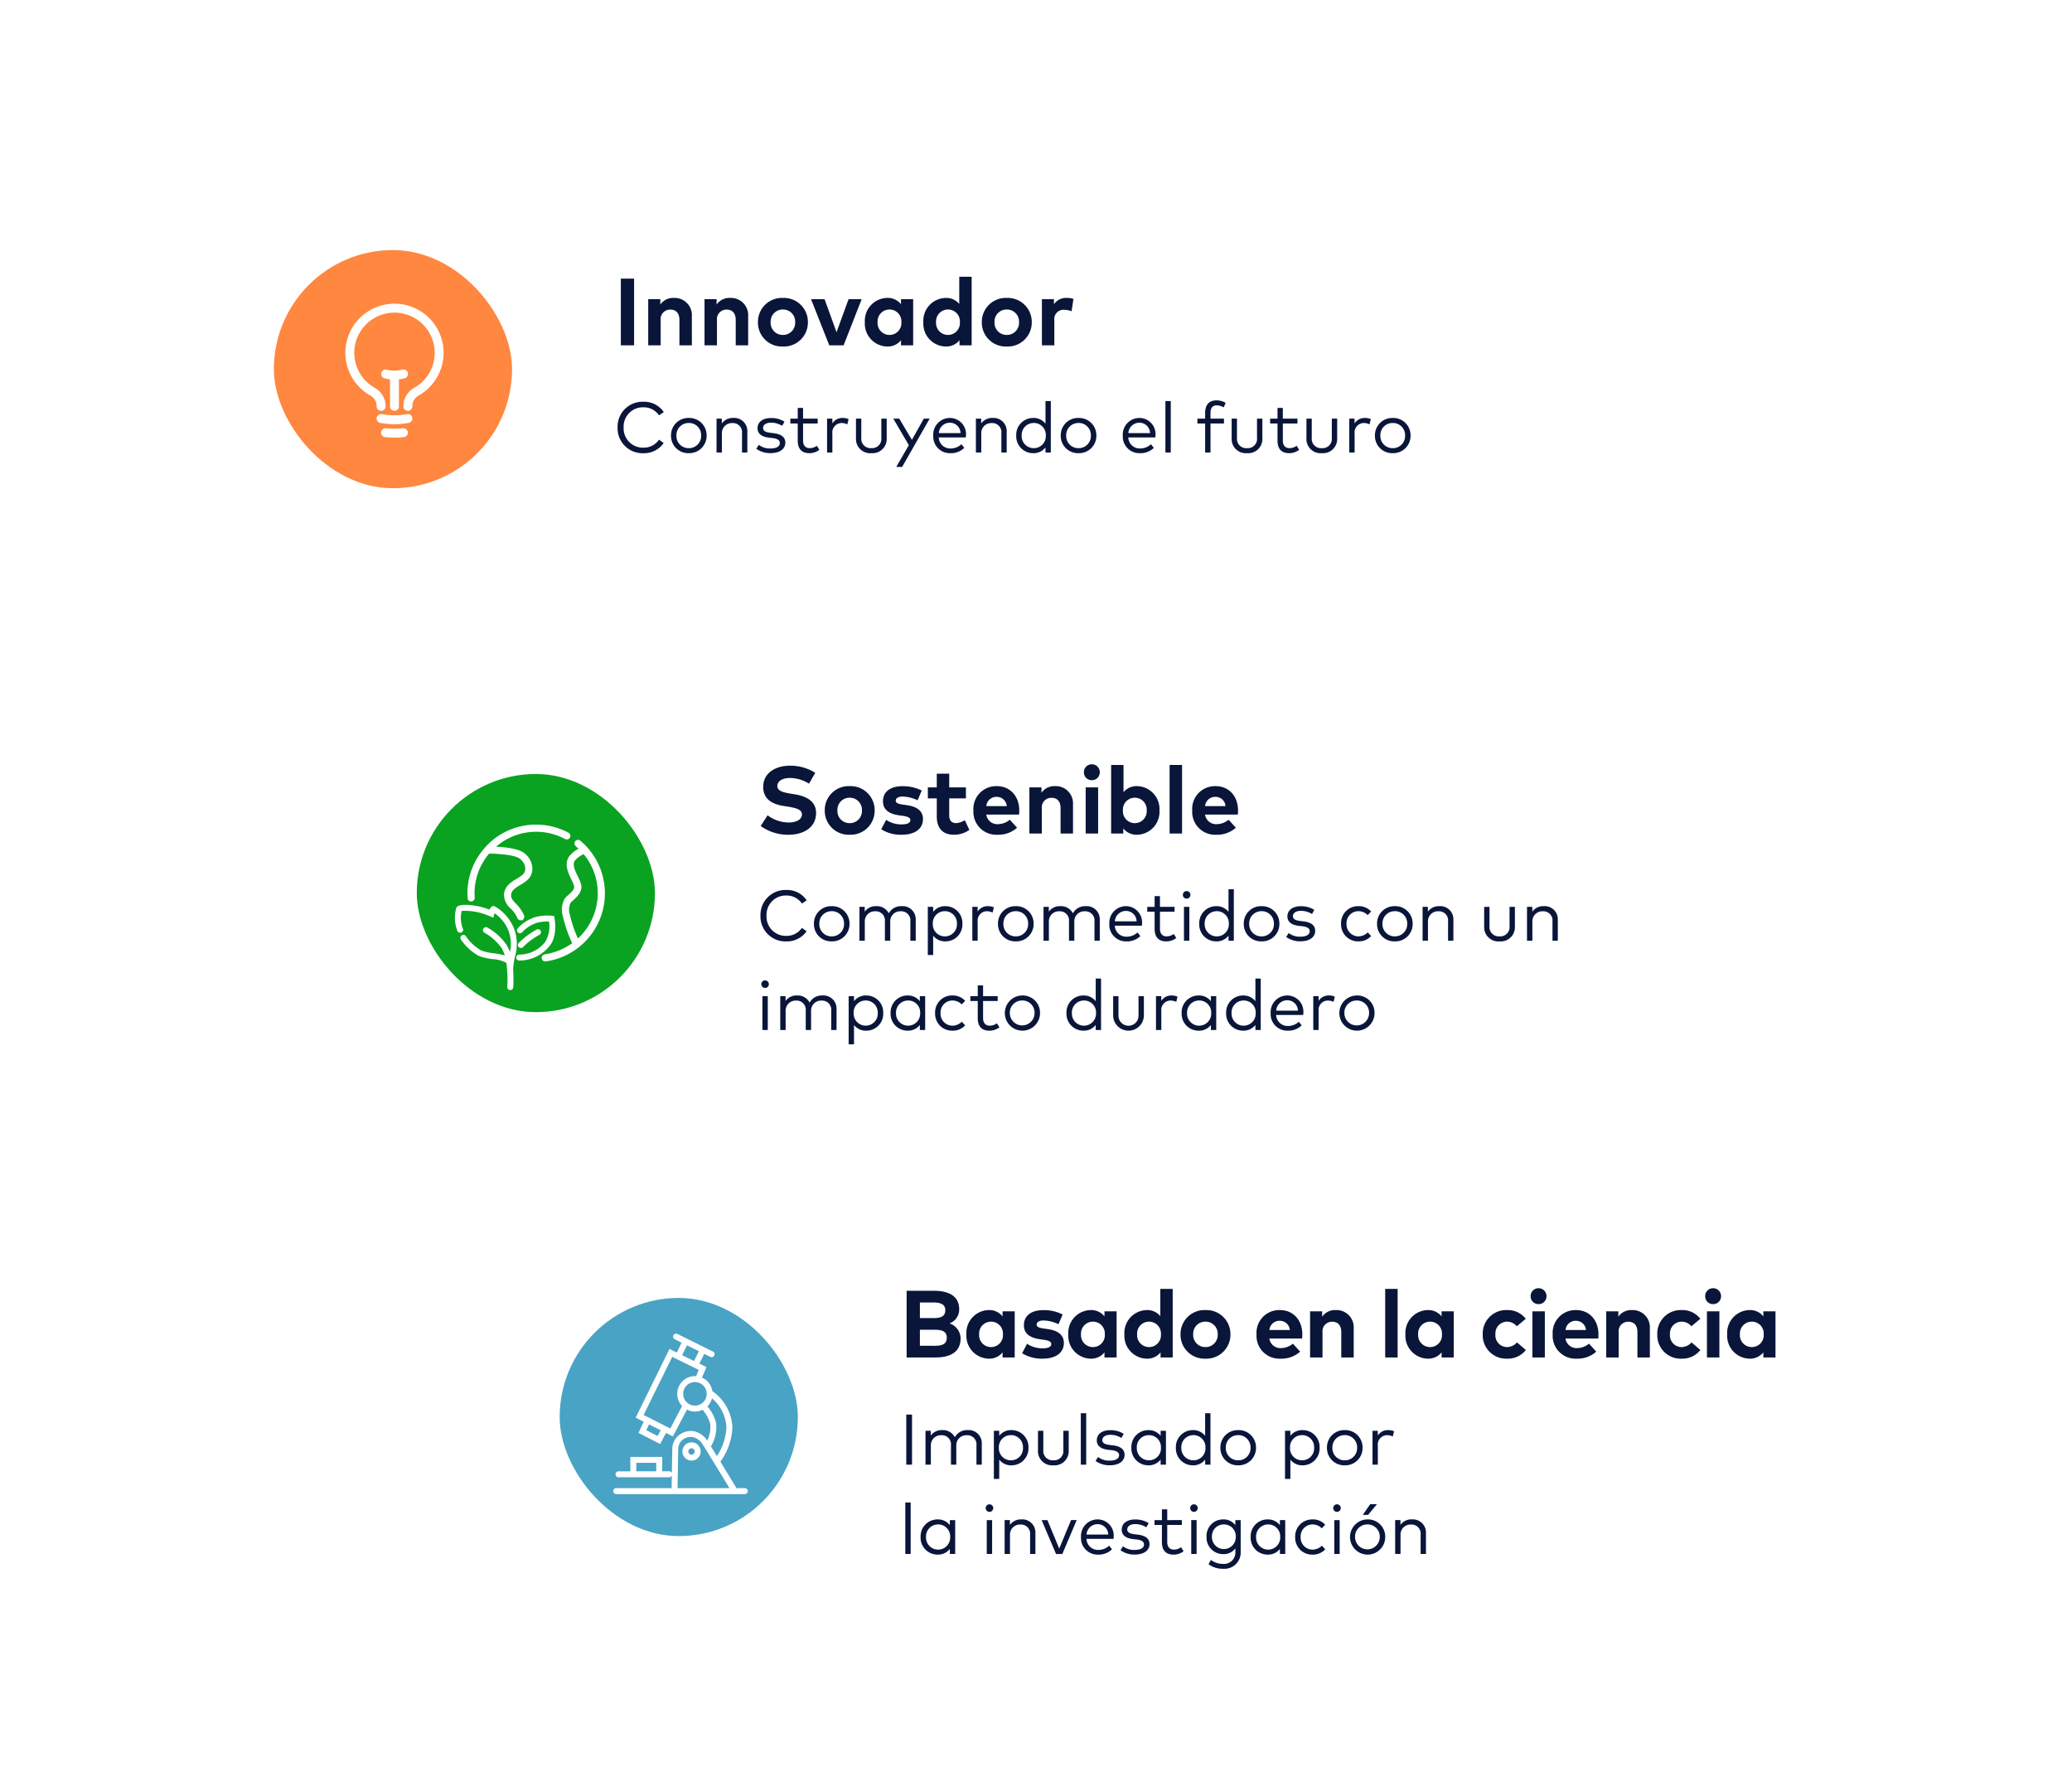 <svg xmlns="http://www.w3.org/2000/svg" xmlns:xlink="http://www.w3.org/1999/xlink" width="348" height="300" viewBox="0 0 348 300">
  <defs>
    <filter id="Background" x="24" y="88" width="300" height="124" filterUnits="userSpaceOnUse">
      <feOffset input="SourceAlpha"/>
      <feGaussianBlur stdDeviation="10" result="blur"/>
      <feFlood flood-opacity="0.078"/>
      <feComposite operator="in" in2="blur"/>
      <feComposite in="SourceGraphic"/>
    </filter>
    <filter id="Background-2" x="48" y="176" width="310" height="124" filterUnits="userSpaceOnUse">
      <feOffset input="SourceAlpha"/>
      <feGaussianBlur stdDeviation="10" result="blur-2"/>
      <feFlood flood-opacity="0.078"/>
      <feComposite operator="in" in2="blur-2"/>
      <feComposite in="SourceGraphic"/>
    </filter>
    <filter id="Background-3" x="0" y="0" width="300" height="124" filterUnits="userSpaceOnUse">
      <feOffset input="SourceAlpha"/>
      <feGaussianBlur stdDeviation="10" result="blur-3"/>
      <feFlood flood-opacity="0.078"/>
      <feComposite operator="in" in2="blur-3"/>
      <feComposite in="SourceGraphic"/>
    </filter>
    <clipPath id="clip-path">
      <rect id="Rectangle_6665" data-name="Rectangle 6665" width="20.507" height="28.502" transform="translate(-2 -3)" fill="none"/>
    </clipPath>
    <clipPath id="clip-path-2">
      <rect id="Rectangle_6666" data-name="Rectangle 6666" width="28.193" height="29.789" transform="translate(-2 -1)" fill="none"/>
    </clipPath>
    <clipPath id="clip-path-3">
      <rect id="Rectangle_6667" data-name="Rectangle 6667" width="22.595" height="26.948" transform="translate(0 0)" fill="none"/>
    </clipPath>
    <clipPath id="clip-ES_values">
      <rect width="348" height="300"/>
    </clipPath>
  </defs>
  <g id="ES_values" data-name="ES values" clip-path="url(#clip-ES_values)">
    <g transform="matrix(1, 0, 0, 1, 0, 0)" filter="url(#Background)">
      <path id="Background-4" data-name="Background" d="M32,0H208a32,32,0,0,1,0,64H32A32,32,0,0,1,32,0Z" transform="translate(54 118)" fill="#fff"/>
    </g>
    <g transform="matrix(1, 0, 0, 1, 0, 0)" filter="url(#Background-2)">
      <path id="Background-5" data-name="Background" d="M32,0H218a32,32,0,0,1,0,64H32A32,32,0,0,1,32,0Z" transform="translate(78 206)" fill="#fff"/>
    </g>
    <g transform="matrix(1, 0, 0, 1, 0, 0)" filter="url(#Background-3)">
      <path id="Background-6" data-name="Background" d="M32,0H208a32,32,0,0,1,0,64H32A32,32,0,0,1,32,0Z" transform="translate(30 30)" fill="#fff"/>
    </g>
    <path id="Path_7338" data-name="Path 7338" d="M3.5-11.2H1.272V0H3.5Zm6.68,3.24A2.6,2.6,0,0,0,7.9-6.84v-.912H5.872V0H7.96V-4.248A1.589,1.589,0,0,1,9.6-6c.952,0,1.512.616,1.512,1.736V0H13.2V-4.936A2.887,2.887,0,0,0,10.184-7.96Zm9.456,0a2.6,2.6,0,0,0-2.28,1.12v-.912H15.328V0h2.088V-4.248A1.589,1.589,0,0,1,19.056-6c.952,0,1.512.616,1.512,1.736V0h2.088V-4.936A2.887,2.887,0,0,0,19.64-7.96Zm8.848,0A4.023,4.023,0,0,0,24.3-3.88,4.023,4.023,0,0,0,28.488.2a4.032,4.032,0,0,0,4.2-4.08A4.032,4.032,0,0,0,28.488-7.96Zm0,1.944A2.033,2.033,0,0,1,30.552-3.88a2.033,2.033,0,0,1-2.064,2.136A2.027,2.027,0,0,1,26.432-3.88,2.027,2.027,0,0,1,28.488-6.016ZM41.72-7.752h-2.2L37.5-2.2,35.488-7.752H33.216L36.28,0h2.408Zm8.648,0h-2.04V-6.9a2.838,2.838,0,0,0-2.32-1.064,3.84,3.84,0,0,0-3.752,4.08A3.84,3.84,0,0,0,46.008.2a2.844,2.844,0,0,0,2.32-1.056V0h2.04ZM46.392-6.016a1.992,1.992,0,0,1,2,2.136,1.992,1.992,0,0,1-2,2.136,2,2,0,0,1-2-2.136A2,2,0,0,1,46.392-6.016Zm9.44-1.944A3.84,3.84,0,0,0,52.08-3.88,3.84,3.84,0,0,0,55.832.2a2.844,2.844,0,0,0,2.32-1.056V0h2.04V-11.52h-2.08v4.576A2.817,2.817,0,0,0,55.832-7.96Zm.384,1.944a1.992,1.992,0,0,1,2,2.136,1.992,1.992,0,0,1-2,2.136,2,2,0,0,1-2-2.136A2,2,0,0,1,56.216-6.016ZM66.088-7.96A4.023,4.023,0,0,0,61.9-3.88,4.023,4.023,0,0,0,66.088.2a4.032,4.032,0,0,0,4.2-4.08A4.032,4.032,0,0,0,66.088-7.96Zm0,1.944A2.033,2.033,0,0,1,68.152-3.88a2.033,2.033,0,0,1-2.064,2.136A2.027,2.027,0,0,1,64.032-3.88,2.027,2.027,0,0,1,66.088-6.016ZM76.2-7.96A2.447,2.447,0,0,0,74.016-6.9v-.848H71.992V0H74.08V-4.224a1.55,1.55,0,0,1,1.632-1.744,3.389,3.389,0,0,1,1.264.248l.312-2.072A3.171,3.171,0,0,0,76.2-7.96Z" transform="translate(103 58)" fill="#091539"/>
    <path id="Path_7339" data-name="Path 7339" d="M9.928-10.2a7.88,7.88,0,0,0-4.28-1.192c-2.384,0-4.464,1.216-4.464,3.552,0,2.024,1.44,2.9,3.416,3.208l.712.112c1.56.248,2.376.536,2.376,1.312,0,.864-.96,1.352-2.2,1.352A5.913,5.913,0,0,1,1.92-3.064L.76-1.264A7.793,7.793,0,0,0,5.48.2c2.408,0,4.584-1.176,4.584-3.648C10.064-5.4,8.5-6.256,6.5-6.584l-.632-.1c-1.344-.224-2.312-.472-2.312-1.3,0-.848.888-1.344,2.144-1.344a6.019,6.019,0,0,1,3.176.952ZM15.7-7.96A4.023,4.023,0,0,0,11.52-3.88,4.023,4.023,0,0,0,15.7.2a4.032,4.032,0,0,0,4.2-4.08A4.032,4.032,0,0,0,15.7-7.96Zm0,1.944A2.033,2.033,0,0,1,17.768-3.88,2.033,2.033,0,0,1,15.7-1.744,2.027,2.027,0,0,1,13.648-3.88,2.027,2.027,0,0,1,15.7-6.016Zm12.112-1.2a6.943,6.943,0,0,0-3.24-.736c-2.04,0-3.272.944-3.272,2.536,0,1.32.888,2.1,2.68,2.352l.632.088c.9.128,1.288.336,1.288.712,0,.456-.464.728-1.432.728a4.538,4.538,0,0,1-2.64-.76L21.008-.712A6.179,6.179,0,0,0,24.456.2c2.248,0,3.56-1.032,3.56-2.632,0-1.312-.936-2.064-2.616-2.32l-.688-.1c-.7-.1-1.264-.216-1.264-.664,0-.424.4-.7,1.192-.7a6.247,6.247,0,0,1,2.472.632Zm7.416-.536H32.424v-2.3H30.336v2.3h-1.5V-5.9h1.5v3c0,2.008.984,3.1,2.9,3.1a4.327,4.327,0,0,0,2.568-.816L35.04-2.248a3.03,3.03,0,0,1-1.456.5c-.648,0-1.16-.352-1.16-1.32V-5.9h2.808Zm5.184-.208a3.822,3.822,0,0,0-3.92,4.1A3.834,3.834,0,0,0,40.52.2a4.7,4.7,0,0,0,3.3-1.176L42.6-2.32a3.134,3.134,0,0,1-1.96.744,1.871,1.871,0,0,1-1.992-1.608h5.5a5.986,5.986,0,0,0,.04-.7C44.176-6.3,42.648-7.96,40.416-7.96ZM40.4-6.16a1.676,1.676,0,0,1,1.688,1.552H38.656A1.689,1.689,0,0,1,40.4-6.16Zm9.8-1.8a2.6,2.6,0,0,0-2.28,1.12v-.912H45.888V0h2.088V-4.248A1.589,1.589,0,0,1,49.616-6c.952,0,1.512.616,1.512,1.736V0h2.088V-4.936A2.887,2.887,0,0,0,50.2-7.96Zm7.232.208H55.344V0h2.088Zm-1.056-3.88a1.318,1.318,0,0,0-1.328,1.344A1.3,1.3,0,0,0,56.376-8.96a1.312,1.312,0,0,0,1.336-1.328A1.325,1.325,0,0,0,56.376-11.632Zm7.6,3.672A2.8,2.8,0,0,0,61.7-6.944V-11.52h-2.08V0h2.04V-.856A2.833,2.833,0,0,0,63.984.2a3.84,3.84,0,0,0,3.752-4.08A3.842,3.842,0,0,0,63.976-7.96Zm-.384,1.944a1.991,1.991,0,0,1,2,2.136,1.991,1.991,0,0,1-2,2.136A1.99,1.99,0,0,1,61.6-3.88,1.99,1.99,0,0,1,63.592-6.016Zm7.936-5.5H69.44V0h2.088ZM77.16-7.96a3.822,3.822,0,0,0-3.92,4.1A3.834,3.834,0,0,0,77.264.2a4.7,4.7,0,0,0,3.3-1.176L79.344-2.32a3.134,3.134,0,0,1-1.96.744,1.871,1.871,0,0,1-1.992-1.608h5.5a5.985,5.985,0,0,0,.04-.7C80.92-6.3,79.392-7.96,77.16-7.96Zm-.016,1.8a1.676,1.676,0,0,1,1.688,1.552H75.4A1.689,1.689,0,0,1,77.144-6.16Z" transform="translate(127 140)" fill="#091539"/>
    <path id="Path_7340" data-name="Path 7340" d="M1.272-11.2V0H6.12c2.688,0,4.216-1.056,4.216-3.208A2.689,2.689,0,0,0,8.472-5.72,2.5,2.5,0,0,0,10.1-8.1c0-2.136-1.64-3.1-4.248-3.1ZM6.008-4.656c1.232,0,2.008.288,2.008,1.336,0,1.072-.776,1.36-2.008,1.36L3.5-1.968V-4.656ZM5.784-9.232c1.1,0,1.984.24,1.984,1.3,0,1.088-.864,1.32-1.976,1.32H3.5V-9.232Zm13.64,1.48h-2.04V-6.9a2.838,2.838,0,0,0-2.32-1.064,3.84,3.84,0,0,0-3.752,4.08A3.84,3.84,0,0,0,15.064.2a2.844,2.844,0,0,0,2.32-1.056V0h2.04ZM15.448-6.016a1.992,1.992,0,0,1,2,2.136,1.992,1.992,0,0,1-2,2.136,2,2,0,0,1-2-2.136A2,2,0,0,1,15.448-6.016Zm12.032-1.2a6.943,6.943,0,0,0-3.24-.736c-2.04,0-3.272.944-3.272,2.536,0,1.32.888,2.1,2.68,2.352l.632.088c.9.128,1.288.336,1.288.712,0,.456-.464.728-1.432.728A4.538,4.538,0,0,1,21.5-2.3L20.672-.712A6.179,6.179,0,0,0,24.12.2c2.248,0,3.56-1.032,3.56-2.632,0-1.312-.936-2.064-2.616-2.32l-.688-.1c-.7-.1-1.264-.216-1.264-.664,0-.424.4-.7,1.192-.7a6.247,6.247,0,0,1,2.472.632Zm9.056-.536H34.5V-6.9a2.838,2.838,0,0,0-2.32-1.064,3.84,3.84,0,0,0-3.752,4.08A3.84,3.84,0,0,0,32.176.2,2.844,2.844,0,0,0,34.5-.856V0h2.04ZM32.56-6.016a1.992,1.992,0,0,1,2,2.136,1.992,1.992,0,0,1-2,2.136,2,2,0,0,1-2-2.136A2,2,0,0,1,32.56-6.016ZM41.6-7.96a3.84,3.84,0,0,0-3.752,4.08A3.84,3.84,0,0,0,41.6.2,2.844,2.844,0,0,0,43.92-.856V0h2.04V-11.52H43.88v4.576A2.817,2.817,0,0,0,41.6-7.96Zm.384,1.944a1.992,1.992,0,0,1,2,2.136,1.992,1.992,0,0,1-2,2.136,2,2,0,0,1-2-2.136A2,2,0,0,1,41.984-6.016ZM51.456-7.96a4.023,4.023,0,0,0-4.184,4.08A4.023,4.023,0,0,0,51.456.2a4.032,4.032,0,0,0,4.2-4.08A4.032,4.032,0,0,0,51.456-7.96Zm0,1.944A2.033,2.033,0,0,1,53.52-3.88a2.033,2.033,0,0,1-2.064,2.136A2.027,2.027,0,0,1,49.4-3.88,2.027,2.027,0,0,1,51.456-6.016ZM63.96-7.96a3.822,3.822,0,0,0-3.92,4.1A3.834,3.834,0,0,0,64.064.2a4.7,4.7,0,0,0,3.3-1.176L66.144-2.32a3.134,3.134,0,0,1-1.96.744,1.871,1.871,0,0,1-1.992-1.608h5.5a5.985,5.985,0,0,0,.04-.7C67.72-6.3,66.192-7.96,63.96-7.96Zm-.016,1.8a1.676,1.676,0,0,1,1.688,1.552H62.2A1.689,1.689,0,0,1,63.944-6.16Zm9.4-1.8a2.6,2.6,0,0,0-2.28,1.12v-.912H69.032V0H71.12V-4.248A1.589,1.589,0,0,1,72.76-6c.952,0,1.512.616,1.512,1.736V0H76.36V-4.936A2.887,2.887,0,0,0,73.344-7.96Zm10.392-3.56H81.648V0h2.088ZM93.16-7.752H91.12V-6.9A2.838,2.838,0,0,0,88.8-7.96a3.841,3.841,0,0,0-3.752,4.08A3.841,3.841,0,0,0,88.8.2,2.844,2.844,0,0,0,91.12-.856V0h2.04ZM89.184-6.016a1.992,1.992,0,0,1,2,2.136,1.992,1.992,0,0,1-2,2.136,2,2,0,0,1-2-2.136A2,2,0,0,1,89.184-6.016ZM102.16-7.96a3.936,3.936,0,0,0-4.128,4.08A3.932,3.932,0,0,0,102.16.2a3.817,3.817,0,0,0,3.112-1.456l-1.488-1.272a2.266,2.266,0,0,1-1.688.784A1.967,1.967,0,0,1,100.16-3.88,1.978,1.978,0,0,1,102.1-6.016a2.149,2.149,0,0,1,1.656.776l1.5-1.256A3.786,3.786,0,0,0,102.16-7.96Zm6.3.208h-2.088V0h2.088Zm-1.056-3.88a1.318,1.318,0,0,0-1.328,1.344,1.3,1.3,0,0,0,1.328,1.328,1.312,1.312,0,0,0,1.336-1.328A1.325,1.325,0,0,0,107.408-11.632ZM113.7-7.96a3.822,3.822,0,0,0-3.92,4.1A3.834,3.834,0,0,0,113.8.2a4.7,4.7,0,0,0,3.3-1.176L115.88-2.32a3.134,3.134,0,0,1-1.96.744,1.871,1.871,0,0,1-1.992-1.608h5.5a5.985,5.985,0,0,0,.04-.7C117.456-6.3,115.928-7.96,113.7-7.96Zm-.016,1.8a1.676,1.676,0,0,1,1.688,1.552h-3.432A1.689,1.689,0,0,1,113.68-6.16Zm9.4-1.8a2.6,2.6,0,0,0-2.28,1.12v-.912h-2.032V0h2.088V-4.248A1.589,1.589,0,0,1,122.5-6c.952,0,1.512.616,1.512,1.736V0H126.1V-4.936A2.887,2.887,0,0,0,123.08-7.96Zm8.392,0a3.936,3.936,0,0,0-4.128,4.08A3.932,3.932,0,0,0,131.472.2a3.817,3.817,0,0,0,3.112-1.456L133.1-2.528a2.266,2.266,0,0,1-1.688.784,1.967,1.967,0,0,1-1.936-2.136,1.978,1.978,0,0,1,1.944-2.136,2.149,2.149,0,0,1,1.656.776l1.5-1.256A3.786,3.786,0,0,0,131.472-7.96Zm6.3.208h-2.088V0h2.088Zm-1.056-3.88a1.318,1.318,0,0,0-1.328,1.344A1.3,1.3,0,0,0,136.72-8.96a1.312,1.312,0,0,0,1.336-1.328A1.325,1.325,0,0,0,136.72-11.632Zm10.48,3.88h-2.04V-6.9a2.838,2.838,0,0,0-2.32-1.064,3.84,3.84,0,0,0-3.752,4.08A3.84,3.84,0,0,0,142.84.2a2.844,2.844,0,0,0,2.32-1.056V0h2.04Zm-3.976,1.736a1.992,1.992,0,0,1,2,2.136,1.992,1.992,0,0,1-2,2.136,2,2,0,0,1-2-2.136A2,2,0,0,1,143.224-6.016Z" transform="translate(151 228)" fill="#091539"/>
    <path id="Path_7341" data-name="Path 7341" d="M5.064-8.52A4.187,4.187,0,0,0,.726-4.2,4.187,4.187,0,0,0,5.064.12a4.015,4.015,0,0,0,3.4-1.7l-.78-.576A3.089,3.089,0,0,1,5.064-.81,3.238,3.238,0,0,1,1.74-4.2,3.238,3.238,0,0,1,5.064-7.59,3.093,3.093,0,0,1,7.686-6.24l.8-.54A3.951,3.951,0,0,0,5.064-8.52ZM12.684-5.8A2.9,2.9,0,0,0,9.7-2.844,2.9,2.9,0,0,0,12.684.114a2.909,2.909,0,0,0,2.994-2.958A2.908,2.908,0,0,0,12.684-5.8Zm0,.84A2.041,2.041,0,0,1,14.76-2.844,2.042,2.042,0,0,1,12.684-.726a2.039,2.039,0,0,1-2.076-2.118A2.037,2.037,0,0,1,12.684-4.956Zm7.464-.84a2.246,2.246,0,0,0-1.914.924v-.81h-.888V0h.9V-3.2a1.672,1.672,0,0,1,1.74-1.74,1.534,1.534,0,0,1,1.638,1.716V0h.894V-3.522A2.2,2.2,0,0,0,20.148-5.8Zm8.61.624A4.159,4.159,0,0,0,26.5-5.79c-1.362,0-2.268.648-2.268,1.722,0,.846.6,1.416,1.878,1.572l.678.078c.8.1,1.188.372,1.188.828,0,.6-.606.918-1.566.918a2.992,2.992,0,0,1-1.968-.618l-.414.672A3.988,3.988,0,0,0,26.4.108c1.53,0,2.5-.678,2.5-1.758,0-.93-.7-1.428-1.908-1.584l-.672-.084c-.744-.09-1.158-.324-1.158-.8,0-.552.534-.894,1.344-.894a3.55,3.55,0,0,1,1.86.534Zm5.574-.51H31.878V-7.488h-.894v1.806H29.742v.81h1.242v2.886c0,1.428.726,2.1,1.95,2.1A2.744,2.744,0,0,0,34.62-.45l-.42-.678a2.069,2.069,0,0,1-1.194.4c-.66,0-1.128-.39-1.128-1.278V-4.872h2.454ZM38.484-5.8a1.986,1.986,0,0,0-1.686.912v-.8H35.91V0H36.8V-3.18a1.576,1.576,0,0,1,1.524-1.77,2.177,2.177,0,0,1,.984.228l.216-.882A2.441,2.441,0,0,0,38.484-5.8Zm7.44.114h-.9v3.228a1.559,1.559,0,0,1-1.68,1.728,1.563,1.563,0,0,1-1.686-1.728V-5.682h-.894V-2.37A2.377,2.377,0,0,0,43.344.114a2.38,2.38,0,0,0,2.58-2.484Zm7.218,0h-.984l-2,3.564L48.036-5.682h-1l2.61,4.452L47.526,2.424h.99ZM56.568-5.8a2.79,2.79,0,0,0-2.82,2.958A2.784,2.784,0,0,0,56.622.114a3.187,3.187,0,0,0,2.334-.888l-.48-.612a2.63,2.63,0,0,1-1.8.714,1.931,1.931,0,0,1-2.01-1.854H59.22a2.99,2.99,0,0,0,.018-.336A2.713,2.713,0,0,0,56.568-5.8ZM56.55-5a1.778,1.778,0,0,1,1.776,1.746H54.678A1.853,1.853,0,0,1,56.55-5Zm7.158-.8a2.246,2.246,0,0,0-1.914.924v-.81h-.888V0h.9V-3.2a1.672,1.672,0,0,1,1.74-1.74,1.534,1.534,0,0,1,1.638,1.716V0h.894V-3.522A2.2,2.2,0,0,0,63.708-5.8Zm6.81,0A2.834,2.834,0,0,0,67.68-2.844,2.835,2.835,0,0,0,70.518.114a2.51,2.51,0,0,0,2.076-.96V0h.894V-8.64h-.894v3.8A2.526,2.526,0,0,0,70.518-5.8Zm.108.84a2.008,2.008,0,0,1,2.022,2.112A2.01,2.01,0,0,1,70.626-.726a2.022,2.022,0,0,1-2.034-2.118A2.014,2.014,0,0,1,70.626-4.956Zm7.518-.84a2.9,2.9,0,0,0-2.988,2.952A2.9,2.9,0,0,0,78.144.114a2.909,2.909,0,0,0,2.994-2.958A2.908,2.908,0,0,0,78.144-5.8Zm0,.84A2.041,2.041,0,0,1,80.22-2.844,2.042,2.042,0,0,1,78.144-.726a2.039,2.039,0,0,1-2.076-2.118A2.037,2.037,0,0,1,78.144-4.956ZM88.4-5.8a2.79,2.79,0,0,0-2.82,2.958A2.784,2.784,0,0,0,88.452.114a3.187,3.187,0,0,0,2.334-.888l-.48-.612a2.63,2.63,0,0,1-1.8.714A1.931,1.931,0,0,1,86.5-2.526H91.05a2.991,2.991,0,0,0,.018-.336A2.713,2.713,0,0,0,88.4-5.8ZM88.38-5a1.778,1.778,0,0,1,1.776,1.746H86.508A1.853,1.853,0,0,1,88.38-5ZM93.636-8.64h-.9V0h.9Zm8.934,2.958h-2.262v-.972c0-.792.318-1.26,1.05-1.26a2.412,2.412,0,0,1,1.17.336l.324-.75a2.918,2.918,0,0,0-1.554-.426c-1.344,0-1.89.888-1.89,2.1v.972h-1.3v.81h1.3V0h.9V-4.872h2.262Zm6.45,0h-.9v3.228a1.559,1.559,0,0,1-1.68,1.728,1.563,1.563,0,0,1-1.686-1.728V-5.682h-.894V-2.37A2.377,2.377,0,0,0,106.44.114a2.38,2.38,0,0,0,2.58-2.484Zm5.892,0h-2.454V-7.488h-.894v1.806h-1.242v.81h1.242v2.886c0,1.428.726,2.1,1.95,2.1A2.744,2.744,0,0,0,115.2-.45l-.42-.678a2.069,2.069,0,0,1-1.194.4c-.66,0-1.128-.39-1.128-1.278V-4.872h2.454Zm6.672,0h-.9v3.228A1.559,1.559,0,0,1,119-.726a1.563,1.563,0,0,1-1.686-1.728V-5.682h-.894V-2.37A2.377,2.377,0,0,0,119,.114a2.38,2.38,0,0,0,2.58-2.484Zm4.608-.114a1.986,1.986,0,0,0-1.686.912v-.8h-.888V0h.894V-3.18a1.576,1.576,0,0,1,1.524-1.77,2.177,2.177,0,0,1,.984.228l.216-.882A2.441,2.441,0,0,0,126.192-5.8Zm4.722,0a2.9,2.9,0,0,0-2.988,2.952A2.9,2.9,0,0,0,130.914.114a2.909,2.909,0,0,0,2.994-2.958A2.908,2.908,0,0,0,130.914-5.8Zm0,.84a2.041,2.041,0,0,1,2.076,2.112,2.042,2.042,0,0,1-2.076,2.118,2.039,2.039,0,0,1-2.076-2.118A2.037,2.037,0,0,1,130.914-4.956Z" transform="translate(103 76)" fill="#091539"/>
    <path id="Path_7342" data-name="Path 7342" d="M5.064-8.52A4.187,4.187,0,0,0,.726-4.2,4.187,4.187,0,0,0,5.064.12a4.015,4.015,0,0,0,3.4-1.7l-.78-.576A3.089,3.089,0,0,1,5.064-.81,3.238,3.238,0,0,1,1.74-4.2,3.238,3.238,0,0,1,5.064-7.59,3.093,3.093,0,0,1,7.686-6.24l.8-.54A3.951,3.951,0,0,0,5.064-8.52ZM12.684-5.8A2.9,2.9,0,0,0,9.7-2.844,2.9,2.9,0,0,0,12.684.114a2.909,2.909,0,0,0,2.994-2.958A2.908,2.908,0,0,0,12.684-5.8Zm0,.84A2.041,2.041,0,0,1,14.76-2.844,2.042,2.042,0,0,1,12.684-.726a2.039,2.039,0,0,1-2.076-2.118A2.037,2.037,0,0,1,12.684-4.956ZM24.42-5.8A2.312,2.312,0,0,0,22.278-4.6,2.257,2.257,0,0,0,20.148-5.8a2.246,2.246,0,0,0-1.914.924v-.81h-.888V0h.9V-3.2a1.672,1.672,0,0,1,1.74-1.74,1.534,1.534,0,0,1,1.638,1.716V0h.894V-3.2a1.672,1.672,0,0,1,1.74-1.74A1.535,1.535,0,0,1,25.9-3.228V0H26.8V-3.522A2.2,2.2,0,0,0,24.42-5.8Zm7.38,0a2.51,2.51,0,0,0-2.07.954v-.84h-.9V2.4h.9V-.84A2.51,2.51,0,0,0,31.8.114a2.835,2.835,0,0,0,2.838-2.958A2.834,2.834,0,0,0,31.8-5.8Zm-.108.84A2.016,2.016,0,0,1,33.72-2.844,2.01,2.01,0,0,1,31.692-.726,2.006,2.006,0,0,1,29.67-2.844,2,2,0,0,1,31.692-4.956ZM38.88-5.8a1.986,1.986,0,0,0-1.686.912v-.8h-.888V0H37.2V-3.18a1.576,1.576,0,0,1,1.524-1.77,2.177,2.177,0,0,1,.984.228l.216-.882A2.441,2.441,0,0,0,38.88-5.8Zm4.722,0a2.9,2.9,0,0,0-2.988,2.952A2.9,2.9,0,0,0,43.6.114,2.909,2.909,0,0,0,46.6-2.844,2.908,2.908,0,0,0,43.6-5.8Zm0,.84a2.041,2.041,0,0,1,2.076,2.112A2.042,2.042,0,0,1,43.6-.726a2.039,2.039,0,0,1-2.076-2.118A2.037,2.037,0,0,1,43.6-4.956ZM55.338-5.8A2.312,2.312,0,0,0,53.2-4.6,2.257,2.257,0,0,0,51.066-5.8a2.246,2.246,0,0,0-1.914.924v-.81h-.888V0h.9V-3.2a1.672,1.672,0,0,1,1.74-1.74,1.534,1.534,0,0,1,1.638,1.716V0h.894V-3.2a1.672,1.672,0,0,1,1.74-1.74A1.535,1.535,0,0,1,56.82-3.228V0h.894V-3.522A2.2,2.2,0,0,0,55.338-5.8Zm6.8,0a2.79,2.79,0,0,0-2.82,2.958A2.784,2.784,0,0,0,62.19.114a3.187,3.187,0,0,0,2.334-.888l-.48-.612a2.63,2.63,0,0,1-1.8.714,1.931,1.931,0,0,1-2.01-1.854h4.554a2.991,2.991,0,0,0,.018-.336A2.713,2.713,0,0,0,62.136-5.8Zm-.018.8a1.778,1.778,0,0,1,1.776,1.746H60.246A1.853,1.853,0,0,1,62.118-5Zm8.154-.684H67.818V-7.488h-.894v1.806H65.682v.81h1.242v2.886c0,1.428.726,2.1,1.95,2.1A2.744,2.744,0,0,0,70.56-.45l-.42-.678a2.069,2.069,0,0,1-1.194.4c-.66,0-1.128-.39-1.128-1.278V-4.872h2.454Zm2.478,0h-.9V0h.9ZM72.3-8.334a.62.62,0,0,0-.63.636.615.615,0,0,0,.63.63.624.624,0,0,0,.636-.63A.629.629,0,0,0,72.3-8.334ZM77.256-5.8a2.834,2.834,0,0,0-2.838,2.952A2.835,2.835,0,0,0,77.256.114a2.51,2.51,0,0,0,2.076-.96V0h.894V-8.64h-.894v3.8A2.526,2.526,0,0,0,77.256-5.8Zm.108.84a2.008,2.008,0,0,1,2.022,2.112A2.01,2.01,0,0,1,77.364-.726,2.022,2.022,0,0,1,75.33-2.844,2.014,2.014,0,0,1,77.364-4.956Zm7.518-.84a2.9,2.9,0,0,0-2.988,2.952A2.9,2.9,0,0,0,84.882.114a2.909,2.909,0,0,0,2.994-2.958A2.908,2.908,0,0,0,84.882-5.8Zm0,.84a2.041,2.041,0,0,1,2.076,2.112A2.042,2.042,0,0,1,84.882-.726a2.039,2.039,0,0,1-2.076-2.118A2.037,2.037,0,0,1,84.882-4.956Zm8.868-.216a4.159,4.159,0,0,0-2.256-.618c-1.362,0-2.268.648-2.268,1.722,0,.846.6,1.416,1.878,1.572l.678.078c.8.1,1.188.372,1.188.828,0,.6-.606.918-1.566.918a2.992,2.992,0,0,1-1.968-.618l-.414.672a3.988,3.988,0,0,0,2.37.726c1.53,0,2.5-.678,2.5-1.758,0-.93-.7-1.428-1.908-1.584l-.672-.084c-.744-.09-1.158-.324-1.158-.8,0-.552.534-.894,1.344-.894a3.55,3.55,0,0,1,1.86.534Zm7.428-.624a2.842,2.842,0,0,0-2.94,2.952,2.844,2.844,0,0,0,2.94,2.958,2.757,2.757,0,0,0,2.106-.894l-.558-.612a2.274,2.274,0,0,1-1.572.666,2.006,2.006,0,0,1-2-2.118,2,2,0,0,1,2-2.112,2.169,2.169,0,0,1,1.554.66l.576-.606A2.748,2.748,0,0,0,101.178-5.8Zm6.09,0a2.9,2.9,0,0,0-2.988,2.952A2.9,2.9,0,0,0,107.268.114a2.909,2.909,0,0,0,2.994-2.958A2.908,2.908,0,0,0,107.268-5.8Zm0,.84a2.041,2.041,0,0,1,2.076,2.112,2.042,2.042,0,0,1-2.076,2.118,2.039,2.039,0,0,1-2.076-2.118A2.037,2.037,0,0,1,107.268-4.956Zm7.464-.84a2.246,2.246,0,0,0-1.914.924v-.81h-.888V0h.9V-3.2a1.672,1.672,0,0,1,1.74-1.74,1.534,1.534,0,0,1,1.638,1.716V0h.894V-3.522A2.2,2.2,0,0,0,114.732-5.8Zm12.7.114h-.9v3.228a1.559,1.559,0,0,1-1.68,1.728,1.563,1.563,0,0,1-1.686-1.728V-5.682h-.894V-2.37a2.377,2.377,0,0,0,2.58,2.484,2.38,2.38,0,0,0,2.58-2.484ZM132.27-5.8a2.246,2.246,0,0,0-1.914.924v-.81h-.888V0h.9V-3.2a1.672,1.672,0,0,1,1.74-1.74,1.534,1.534,0,0,1,1.638,1.716V0h.894V-3.522A2.2,2.2,0,0,0,132.27-5.8ZM1.95,9.318h-.9V15h.9ZM1.5,6.666a.633.633,0,0,0,0,1.266.633.633,0,1,0,0-1.266ZM11.124,9.2A2.312,2.312,0,0,0,8.982,10.4,2.257,2.257,0,0,0,6.852,9.2a2.246,2.246,0,0,0-1.914.924v-.81H4.05V15h.9V11.8a1.672,1.672,0,0,1,1.74-1.74,1.534,1.534,0,0,1,1.638,1.716V15h.894V11.8a1.672,1.672,0,0,1,1.74-1.74,1.535,1.535,0,0,1,1.644,1.716V15H13.5V11.478A2.2,2.2,0,0,0,11.124,9.2Zm7.38,0a2.51,2.51,0,0,0-2.07.954v-.84h-.9V17.4h.9V14.16a2.51,2.51,0,0,0,2.07.954,2.835,2.835,0,0,0,2.838-2.958A2.834,2.834,0,0,0,18.5,9.2Zm-.108.84a2.016,2.016,0,0,1,2.028,2.112,2.027,2.027,0,1,1-4.05,0A2,2,0,0,1,18.4,10.044Zm9.99-.726h-.894v.846a2.526,2.526,0,0,0-2.076-.96,2.834,2.834,0,0,0-2.838,2.952,2.835,2.835,0,0,0,2.838,2.958,2.51,2.51,0,0,0,2.076-.96V15h.894Zm-2.862.726a2.008,2.008,0,0,1,2.022,2.112,2.03,2.03,0,1,1-4.056,0A2.014,2.014,0,0,1,25.524,10.044Zm7.47-.84a2.842,2.842,0,0,0-2.94,2.952,2.844,2.844,0,0,0,2.94,2.958A2.757,2.757,0,0,0,35.1,14.22l-.558-.612a2.274,2.274,0,0,1-1.572.666,2.006,2.006,0,0,1-2-2.118,2,2,0,0,1,2-2.112,2.169,2.169,0,0,1,1.554.66L35.1,10.1A2.748,2.748,0,0,0,32.994,9.2Zm7.572.114H38.112V7.512h-.894V9.318H35.976v.81h1.242v2.886c0,1.428.726,2.1,1.95,2.1a2.744,2.744,0,0,0,1.686-.564l-.42-.678a2.069,2.069,0,0,1-1.194.4c-.66,0-1.128-.39-1.128-1.278V10.128h2.454ZM44.682,9.2a2.955,2.955,0,1,0,2.994,2.952A2.9,2.9,0,0,0,44.682,9.2Zm0,.84a2.041,2.041,0,0,1,2.076,2.112,2.076,2.076,0,1,1-4.152,0A2.037,2.037,0,0,1,44.682,10.044ZM54.954,9.2a2.834,2.834,0,0,0-2.838,2.952,2.835,2.835,0,0,0,2.838,2.958,2.51,2.51,0,0,0,2.076-.96V15h.894V6.36H57.03v3.8A2.526,2.526,0,0,0,54.954,9.2Zm.108.84a2.008,2.008,0,0,1,2.022,2.112,2.03,2.03,0,1,1-4.056,0A2.014,2.014,0,0,1,55.062,10.044Zm10.056-.726h-.9v3.228a1.684,1.684,0,1,1-3.366,0V9.318h-.894V12.63a2.582,2.582,0,0,0,5.16,0ZM69.726,9.2a1.986,1.986,0,0,0-1.686.912v-.8h-.888V15h.894V11.82a1.576,1.576,0,0,1,1.524-1.77,2.177,2.177,0,0,1,.984.228L70.77,9.4A2.441,2.441,0,0,0,69.726,9.2Zm7.542.114h-.894v.846A2.526,2.526,0,0,0,74.3,9.2a2.834,2.834,0,0,0-2.838,2.952A2.835,2.835,0,0,0,74.3,15.114a2.51,2.51,0,0,0,2.076-.96V15h.894Zm-2.862.726a2.008,2.008,0,0,1,2.022,2.112,2.03,2.03,0,1,1-4.056,0A2.014,2.014,0,0,1,74.406,10.044Zm7.368-.84a2.834,2.834,0,0,0-2.838,2.952,2.835,2.835,0,0,0,2.838,2.958,2.51,2.51,0,0,0,2.076-.96V15h.894V6.36H83.85v3.8A2.526,2.526,0,0,0,81.774,9.2Zm.108.84A2.008,2.008,0,0,1,83.9,12.156a2.03,2.03,0,1,1-4.056,0A2.014,2.014,0,0,1,81.882,10.044Zm7.35-.84a2.79,2.79,0,0,0-2.82,2.958,2.784,2.784,0,0,0,2.874,2.952,3.187,3.187,0,0,0,2.334-.888l-.48-.612a2.63,2.63,0,0,1-1.8.714,1.931,1.931,0,0,1-2.01-1.854h4.554a2.991,2.991,0,0,0,.018-.336A2.713,2.713,0,0,0,89.232,9.2Zm-.018.8a1.778,1.778,0,0,1,1.776,1.746H87.342A1.853,1.853,0,0,1,89.214,10Zm6.93-.8a1.986,1.986,0,0,0-1.686.912v-.8H93.57V15h.894V11.82a1.576,1.576,0,0,1,1.524-1.77,2.177,2.177,0,0,1,.984.228l.216-.882A2.441,2.441,0,0,0,96.144,9.2Zm4.722,0a2.955,2.955,0,1,0,2.994,2.952A2.9,2.9,0,0,0,100.866,9.2Zm0,.84a2.041,2.041,0,0,1,2.076,2.112,2.076,2.076,0,1,1-4.152,0A2.037,2.037,0,0,1,100.866,10.044Z" transform="translate(127 158)" fill="#091539"/>
    <path id="Path_7343" data-name="Path 7343" d="M2.178-8.4H1.212V0h.966Zm9.336,2.6A2.312,2.312,0,0,0,9.372-4.6,2.257,2.257,0,0,0,7.242-5.8a2.246,2.246,0,0,0-1.914.924v-.81H4.44V0h.9V-3.2a1.672,1.672,0,0,1,1.74-1.74A1.534,1.534,0,0,1,8.718-3.228V0h.894V-3.2a1.672,1.672,0,0,1,1.74-1.74A1.535,1.535,0,0,1,13-3.228V0h.894V-3.522A2.2,2.2,0,0,0,11.514-5.8Zm7.38,0a2.51,2.51,0,0,0-2.07.954v-.84h-.9V2.4h.9V-.84a2.51,2.51,0,0,0,2.07.954,2.835,2.835,0,0,0,2.838-2.958A2.834,2.834,0,0,0,18.894-5.8Zm-.108.84a2.016,2.016,0,0,1,2.028,2.112A2.01,2.01,0,0,1,18.786-.726a2.006,2.006,0,0,1-2.022-2.118A2,2,0,0,1,18.786-4.956Zm9.708-.726h-.9v3.228a1.559,1.559,0,0,1-1.68,1.728,1.563,1.563,0,0,1-1.686-1.728V-5.682h-.894V-2.37A2.377,2.377,0,0,0,25.914.114a2.38,2.38,0,0,0,2.58-2.484ZM31.428-8.64h-.9V0h.9Zm6.306,3.468a4.159,4.159,0,0,0-2.256-.618c-1.362,0-2.268.648-2.268,1.722,0,.846.6,1.416,1.878,1.572l.678.078c.8.1,1.188.372,1.188.828,0,.6-.606.918-1.566.918A2.992,2.992,0,0,1,33.42-1.29l-.414.672a3.988,3.988,0,0,0,2.37.726c1.53,0,2.5-.678,2.5-1.758,0-.93-.7-1.428-1.908-1.584L35.3-3.318c-.744-.09-1.158-.324-1.158-.8,0-.552.534-.894,1.344-.894a3.55,3.55,0,0,1,1.86.534Zm7.092-.51h-.894v.846a2.526,2.526,0,0,0-2.076-.96,2.834,2.834,0,0,0-2.838,2.952A2.835,2.835,0,0,0,41.856.114a2.51,2.51,0,0,0,2.076-.96V0h.894Zm-2.862.726a2.008,2.008,0,0,1,2.022,2.112A2.01,2.01,0,0,1,41.964-.726,2.022,2.022,0,0,1,39.93-2.844,2.014,2.014,0,0,1,41.964-4.956Zm7.368-.84a2.834,2.834,0,0,0-2.838,2.952A2.835,2.835,0,0,0,49.332.114a2.51,2.51,0,0,0,2.076-.96V0H52.3V-8.64h-.894v3.8A2.526,2.526,0,0,0,49.332-5.8Zm.108.84a2.008,2.008,0,0,1,2.022,2.112A2.01,2.01,0,0,1,49.44-.726a2.022,2.022,0,0,1-2.034-2.118A2.014,2.014,0,0,1,49.44-4.956Zm7.518-.84A2.9,2.9,0,0,0,53.97-2.844,2.9,2.9,0,0,0,56.958.114a2.909,2.909,0,0,0,2.994-2.958A2.908,2.908,0,0,0,56.958-5.8Zm0,.84a2.041,2.041,0,0,1,2.076,2.112A2.042,2.042,0,0,1,56.958-.726a2.039,2.039,0,0,1-2.076-2.118A2.037,2.037,0,0,1,56.958-4.956ZM67.794-5.8a2.51,2.51,0,0,0-2.07.954v-.84h-.9V2.4h.9V-.84a2.51,2.51,0,0,0,2.07.954,2.835,2.835,0,0,0,2.838-2.958A2.834,2.834,0,0,0,67.794-5.8Zm-.108.84a2.016,2.016,0,0,1,2.028,2.112A2.01,2.01,0,0,1,67.686-.726a2.006,2.006,0,0,1-2.022-2.118A2,2,0,0,1,67.686-4.956Zm7.17-.84a2.9,2.9,0,0,0-2.988,2.952A2.9,2.9,0,0,0,74.856.114,2.909,2.909,0,0,0,77.85-2.844,2.908,2.908,0,0,0,74.856-5.8Zm0,.84a2.041,2.041,0,0,1,2.076,2.112A2.042,2.042,0,0,1,74.856-.726,2.039,2.039,0,0,1,72.78-2.844,2.037,2.037,0,0,1,74.856-4.956Zm7.236-.84a1.986,1.986,0,0,0-1.686.912v-.8h-.888V0h.894V-3.18a1.576,1.576,0,0,1,1.524-1.77,2.177,2.177,0,0,1,.984.228l.216-.882A2.441,2.441,0,0,0,82.092-5.8ZM1.95,6.36h-.9V15h.9ZM9.426,9.318H8.532v.846A2.526,2.526,0,0,0,6.456,9.2a2.834,2.834,0,0,0-2.838,2.952,2.835,2.835,0,0,0,2.838,2.958,2.51,2.51,0,0,0,2.076-.96V15h.894Zm-2.862.726a2.008,2.008,0,0,1,2.022,2.112,2.03,2.03,0,1,1-4.056,0A2.014,2.014,0,0,1,6.564,10.044Zm9.066-.726h-.9V15h.9Zm-.45-2.652a.633.633,0,1,0,.636.636A.629.629,0,0,0,15.18,6.666ZM20.532,9.2a2.246,2.246,0,0,0-1.914.924v-.81H17.73V15h.9V11.8a1.672,1.672,0,0,1,1.74-1.74,1.534,1.534,0,0,1,1.638,1.716V15H22.9V11.478A2.2,2.2,0,0,0,20.532,9.2Zm9.306.114H28.89L26.9,14.1,24.918,9.318h-.972l2.424,5.694h1.05Zm3.54-.114a2.79,2.79,0,0,0-2.82,2.958,2.784,2.784,0,0,0,2.874,2.952,3.187,3.187,0,0,0,2.334-.888l-.48-.612a2.63,2.63,0,0,1-1.8.714,1.931,1.931,0,0,1-2.01-1.854H36.03a2.991,2.991,0,0,0,.018-.336A2.713,2.713,0,0,0,33.378,9.2Zm-.018.8a1.778,1.778,0,0,1,1.776,1.746H31.488A1.853,1.853,0,0,1,33.36,10Zm8.562-.174a4.159,4.159,0,0,0-2.256-.618c-1.362,0-2.268.648-2.268,1.722,0,.846.6,1.416,1.878,1.572l.678.078c.8.1,1.188.372,1.188.828,0,.6-.606.918-1.566.918a2.992,2.992,0,0,1-1.968-.618l-.414.672a3.988,3.988,0,0,0,2.37.726c1.53,0,2.5-.678,2.5-1.758,0-.93-.7-1.428-1.908-1.584l-.672-.084c-.744-.09-1.158-.324-1.158-.8,0-.552.534-.894,1.344-.894a3.55,3.55,0,0,1,1.86.534Zm5.574-.51H45.042V7.512h-.894V9.318H42.906v.81h1.242v2.886c0,1.428.726,2.1,1.95,2.1a2.744,2.744,0,0,0,1.686-.564l-.42-.678a2.069,2.069,0,0,1-1.194.4c-.66,0-1.128-.39-1.128-1.278V10.128H47.5Zm2.478,0h-.9V15h.9Zm-.45-2.652a.633.633,0,1,0,.636.636A.629.629,0,0,0,49.524,6.666ZM54.456,9.2a2.772,2.772,0,0,0-2.814,2.91,2.774,2.774,0,0,0,2.814,2.916,2.389,2.389,0,0,0,2.028-.966v.582a1.915,1.915,0,0,1-2.106,2.028,3.3,3.3,0,0,1-2-.666l-.4.72a3.87,3.87,0,0,0,2.394.762,2.74,2.74,0,0,0,3.006-2.88V9.318h-.9v.852A2.4,2.4,0,0,0,54.456,9.2Zm.1.84a1.983,1.983,0,0,1,2,2.07,2.005,2.005,0,1,1-4.008,0A1.975,1.975,0,0,1,54.558,10.044Zm10.3-.726h-.894v.846A2.526,2.526,0,0,0,61.89,9.2a2.834,2.834,0,0,0-2.838,2.952,2.835,2.835,0,0,0,2.838,2.958,2.51,2.51,0,0,0,2.076-.96V15h.894ZM62,10.044a2.008,2.008,0,0,1,2.022,2.112,2.03,2.03,0,1,1-4.056,0A2.014,2.014,0,0,1,62,10.044Zm7.47-.84a2.842,2.842,0,0,0-2.94,2.952,2.844,2.844,0,0,0,2.94,2.958,2.757,2.757,0,0,0,2.106-.894l-.558-.612a2.274,2.274,0,0,1-1.572.666,2.006,2.006,0,0,1-2-2.118,2,2,0,0,1,2-2.112A2.169,2.169,0,0,1,71,10.7l.576-.606A2.748,2.748,0,0,0,69.468,9.2ZM74,9.318h-.9V15H74Zm-.45-2.652a.633.633,0,1,0,.636.636A.629.629,0,0,0,73.554,6.666ZM78.66,9.2a2.955,2.955,0,1,0,2.994,2.952A2.9,2.9,0,0,0,78.66,9.2Zm0,.84a2.041,2.041,0,0,1,2.076,2.112,2.076,2.076,0,1,1-4.152,0A2.037,2.037,0,0,1,78.66,10.044Zm.108-1.6,1.506-1.8h-1.14l-1.254,1.8Zm7.356.756a2.246,2.246,0,0,0-1.914.924v-.81h-.888V15h.9V11.8a1.672,1.672,0,0,1,1.74-1.74A1.534,1.534,0,0,1,87.6,11.772V15h.894V11.478A2.2,2.2,0,0,0,86.124,9.2Z" transform="translate(151 246)" fill="#091539"/>
    <g id="Group_21554" data-name="Group 21554">
      <g id="Group_21544" data-name="Group 21544">
        <rect id="bg" width="40" height="40" rx="20" transform="translate(46 42)" fill="#ff8740"/>
        <g id="Group_21547" data-name="Group 21547" transform="translate(58 51)">
          <g id="Group_21546" data-name="Group 21546" clip-path="url(#clip-path)">
            <path id="Path_7327" data-name="Path 7327" d="M9.676,20.928a13.518,13.518,0,0,1-2.844,0,.762.762,0,0,0-.824.668.75.75,0,0,0,.668.824,15.224,15.224,0,0,0,3.156,0A.75.75,0,0,0,10.5,21.6a.761.761,0,0,0-.824-.668" fill="#fff"/>
            <path id="Path_7328" data-name="Path 7328" d="M10.364,18.554a11.263,11.263,0,0,1-4.221,0,.75.75,0,0,0-.279,1.474,12.8,12.8,0,0,0,4.779,0,.75.75,0,0,0-.279-1.474" fill="#fff"/>
            <path id="Path_7329" data-name="Path 7329" d="M8.254,18a.75.75,0,0,0,.75-.75V12.711a6.77,6.77,0,0,0,.937-.171.751.751,0,1,0-.374-1.454,5.233,5.233,0,0,1-1.307.166H8.248a5.245,5.245,0,0,1-1.307-.166.751.751,0,0,0-.374,1.454,6.8,6.8,0,0,0,.937.171v4.541a.75.75,0,0,0,.75.75" fill="#fff"/>
            <path id="Path_7330" data-name="Path 7330" d="M15.393,4.119a8.25,8.25,0,0,0-11.273-3,8.249,8.249,0,0,0-3,11.274,8.28,8.28,0,0,0,3.038,3.023,2.029,2.029,0,0,1,1.1,1.649v.192a.75.75,0,0,0,1.5,0v-.235A3.524,3.524,0,0,0,4.871,14.1a6.75,6.75,0,1,1,9.905-4.1,6.685,6.685,0,0,1-3.106,4.084A3.562,3.562,0,0,0,9.754,17.06v.192a.75.75,0,0,0,1.5,0V17.1a2.06,2.06,0,0,1,1.136-1.711,8.248,8.248,0,0,0,3-11.273" fill="#fff"/>
          </g>
        </g>
      </g>
      <g id="Group_21545" data-name="Group 21545">
        <g id="Group_21529" data-name="Group 21529" transform="translate(-778 -307)">
          <rect id="Rectangle_6661" data-name="Rectangle 6661" width="40" height="40" rx="20" transform="translate(848 437)" fill="#09a321"/>
        </g>
        <g id="Group_21550" data-name="Group 21550" transform="translate(76.4 138.5)">
          <g id="Group_21549" data-name="Group 21549" clip-path="url(#clip-path-2)">
            <path id="Path_7331" data-name="Path 7331" d="M21.718,3.29,21.1,2.73a.6.6,0,1,0-.792.9l.458.415a5.394,5.394,0,0,0-1.632,1.363c-.787,1.3-.1,2.709.441,3.84a6.6,6.6,0,0,1,.446,1.051c.135.5-.4,1.03-1.019,1.57a3.678,3.678,0,0,0-.549.563,3.758,3.758,0,0,0-.312,2.963A22.169,22.169,0,0,0,19.7,19.914a10.436,10.436,0,0,1-4.607,1.873.6.6,0,0,0,.087,1.194.677.677,0,0,0,.089-.006A11.543,11.543,0,0,0,21.718,3.29M20.662,19.129A21.276,21.276,0,0,1,19.3,15.078a2.588,2.588,0,0,1,.15-1.979,3.072,3.072,0,0,1,.348-.328c.645-.568,1.722-1.517,1.387-2.779a7.659,7.659,0,0,0-.526-1.265c-.465-.96-.945-1.953-.546-2.626a4.084,4.084,0,0,1,1.517-1.135,10.314,10.314,0,0,1-.966,14.163" fill="#fff"/>
            <path id="Path_7332" data-name="Path 7332" d="M2.729,12.908h.02a.6.6,0,0,0,.58-.619L3.3,11.545A10.27,10.27,0,0,1,5.759,4.866c1.636.017,4.233.236,5.052.8a2.2,2.2,0,0,1,1.005,1.621,1.352,1.352,0,0,1-.41,1.1,6.857,6.857,0,0,1-1.03.709c-.911.553-2.044,1.241-2.129,2.656A3.088,3.088,0,0,0,9.4,14.124a5.163,5.163,0,0,1,.588.682,8.626,8.626,0,0,1,.461.757.6.6,0,0,0,.592.508h.018l.355-.014.164-.312c.179-.346.044-.635-.587-1.6a5.936,5.936,0,0,0-.727-.857c-.533-.552-.857-.918-.825-1.459.045-.749.62-1.135,1.556-1.7a7.814,7.814,0,0,0,1.212-.846,2.54,2.54,0,0,0,.8-2.07A3.381,3.381,0,0,0,11.5,4.686c-.976-.678-3.12-.9-4.58-.982a10.266,10.266,0,0,1,6.735-2.5h0a10.389,10.389,0,0,1,4.859,1.214.6.6,0,0,0,.565-1.059A11.6,11.6,0,0,0,13.656,0h0A11.467,11.467,0,0,0,5.49,3.38c-.136.136-.256.282-.385.424a.577.577,0,0,0-.11.121,11.469,11.469,0,0,0-2.89,7.639l.024.763a.6.6,0,0,0,.6.581" fill="#fff"/>
            <path id="Path_7333" data-name="Path 7333" d="M11.435,20.584A11.606,11.606,0,0,1,14.2,18.511a.5.5,0,0,0-.475-.881,12.641,12.641,0,0,0-3,2.253.5.5,0,0,0,.713.7" fill="#fff"/>
            <path id="Path_7334" data-name="Path 7334" d="M15.933,20.341c1.349-1.655.821-4.508.8-4.628l-.07-.368-.374-.036a8.063,8.063,0,0,0-2.6.174,6.618,6.618,0,0,0-3.11,1.915.5.5,0,1,0,.738.673,5.637,5.637,0,0,1,2.618-1.62,7.092,7.092,0,0,1,1.872-.173,5.051,5.051,0,0,1-.651,3.439A5.511,5.511,0,0,1,10.8,21.833a.5.5,0,1,0,0,1,6.5,6.5,0,0,0,5.137-2.492" fill="#fff"/>
            <path id="Path_7335" data-name="Path 7335" d="M9.931,17.45a7.554,7.554,0,0,0-3.178-3.69l-.276-.11-.221.1c-.087.039-.263.119-.442.535a12.457,12.457,0,0,0-1.889-.569C3.587,13.647.592,13.072.231,14a6,6,0,0,0,.174,3.812.5.5,0,1,0,.93-.361A5.027,5.027,0,0,1,1.13,14.5a9.575,9.575,0,0,1,2.59.195,11.388,11.388,0,0,1,2.2.717l.539.238.147-.571c.015-.063.036-.129.057-.192A6.511,6.511,0,0,1,9,17.814a6.268,6.268,0,0,1,.235,3.606,5.568,5.568,0,0,0-.589-1.282,9.778,9.778,0,0,0-3.189-2.846.5.5,0,1,0-.486.874A8.8,8.8,0,0,1,7.819,20.7a4.9,4.9,0,0,1,.553,1.28A10.863,10.863,0,0,0,6.5,21.6a8.227,8.227,0,0,1-2.075-.457,7.755,7.755,0,0,1-2.58-2.4.5.5,0,1,0-.83.559,8.8,8.8,0,0,0,2.953,2.73,8.8,8.8,0,0,0,2.4.559,5.627,5.627,0,0,1,2.277.625,20.509,20.509,0,0,1,.153,4.039.5.5,0,0,0,.461.536l.039,0a.5.5,0,0,0,.5-.462,21.757,21.757,0,0,0-.02-2.984A13.432,13.432,0,0,1,10.137,22a7.29,7.29,0,0,0-.206-4.545" fill="#fff"/>
          </g>
        </g>
      </g>
      <g id="Group_21546-2" data-name="Group 21546">
        <g id="Icon" transform="translate(-754 -219)">
          <rect id="bg-2" data-name="bg" width="40" height="40" rx="20" transform="translate(848 437)" fill="#49a3c4"/>
        </g>
        <g id="Group_21553" data-name="Group 21553" transform="translate(103 224)">
          <g id="Group_21552" data-name="Group 21552" clip-path="url(#clip-path-3)">
            <path id="Path_7336" data-name="Path 7336" d="M22.095,25.948H20.7c-.384-.632-1.571-2.586-2.707-4.442a10.69,10.69,0,0,0,2.018-5.74,7.845,7.845,0,0,0-3.363-6.107,2.974,2.974,0,0,0-1.753-2.278l.764-1.763-1.192-.585L15.277,3.4l1.019.5a.5.5,0,0,0,.222.052.5.5,0,0,0,.222-.949L10.776.051a.5.5,0,0,0-.444.9l1.142.565-.8,1.659L9.44,2.567,3.764,14.106l1.351.682-.876,1.881,3.638,1.869.974-1.864,1.161.586,2.365-4.505a2.859,2.859,0,0,0,2.616.032,6.026,6.026,0,0,1,1.289,2.342,5.268,5.268,0,0,1-.488,2.84c-.07-.107-.126-.191-.152-.224a3.674,3.674,0,0,0-1.964-1.323,3.2,3.2,0,0,0-2.807.765,2.992,2.992,0,0,0-.96,2.086l-.067,4.143a.5.5,0,0,0-.456-.3H8.219V20.7H2.871v2.422H.883a.5.5,0,1,0,0,1h8.5a.5.5,0,0,0,.449-.288L9.8,25.948H.5a.5.5,0,0,0,0,1H22.095a.5.5,0,0,0,0-1M7.219,23.119H3.87V21.7H7.219ZM12.371,1.957l2.01,1-.815,1.639-2-.98ZM7.452,17.194l-1.9-.975.457-.98,1.95.984Zm4.111-5.039L9.584,15.924l-.7-.352c-.007,0-.011-.01-.017-.014a.211.211,0,0,0-.024-.006l-2.769-1.4a.535.535,0,0,0-.085-.063.523.523,0,0,0-.076-.018L5.1,13.659,9.9,3.9l3.67,1.8,0,0h0l.787.386L13.9,7.155c-.062,0-.12-.019-.183-.019a2.969,2.969,0,0,0-2.152,5.019m2.152-.067a1.976,1.976,0,1,1,1.975-1.976,1.977,1.977,0,0,1-1.975,1.976m2.1.127a2.969,2.969,0,0,0,.764-1.35,6.823,6.823,0,0,1,2.427,4.9,9.655,9.655,0,0,1-1.6,4.8c-.374-.608-.718-1.166-1.006-1.628a6.285,6.285,0,0,0,.862-3.984,7.052,7.052,0,0,0-1.445-2.729M10.8,25.948l.108-6.646a2.009,2.009,0,0,1,.636-1.379,2.188,2.188,0,0,1,1.894-.531,2.663,2.663,0,0,1,1.407.961c.13.17,1.017,1.6,2.1,3.374l.006.011c.822,1.34,1.755,2.871,2.568,4.21Z" fill="#fff"/>
            <path id="Path_7337" data-name="Path 7337" d="M13.146,18.255a1.533,1.533,0,1,0,1.533,1.533,1.533,1.533,0,0,0-1.533-1.533m0,2.066a.533.533,0,1,1,.533-.533.533.533,0,0,1-.533.533" fill="#fff"/>
          </g>
        </g>
      </g>
    </g>
  </g>
</svg>
